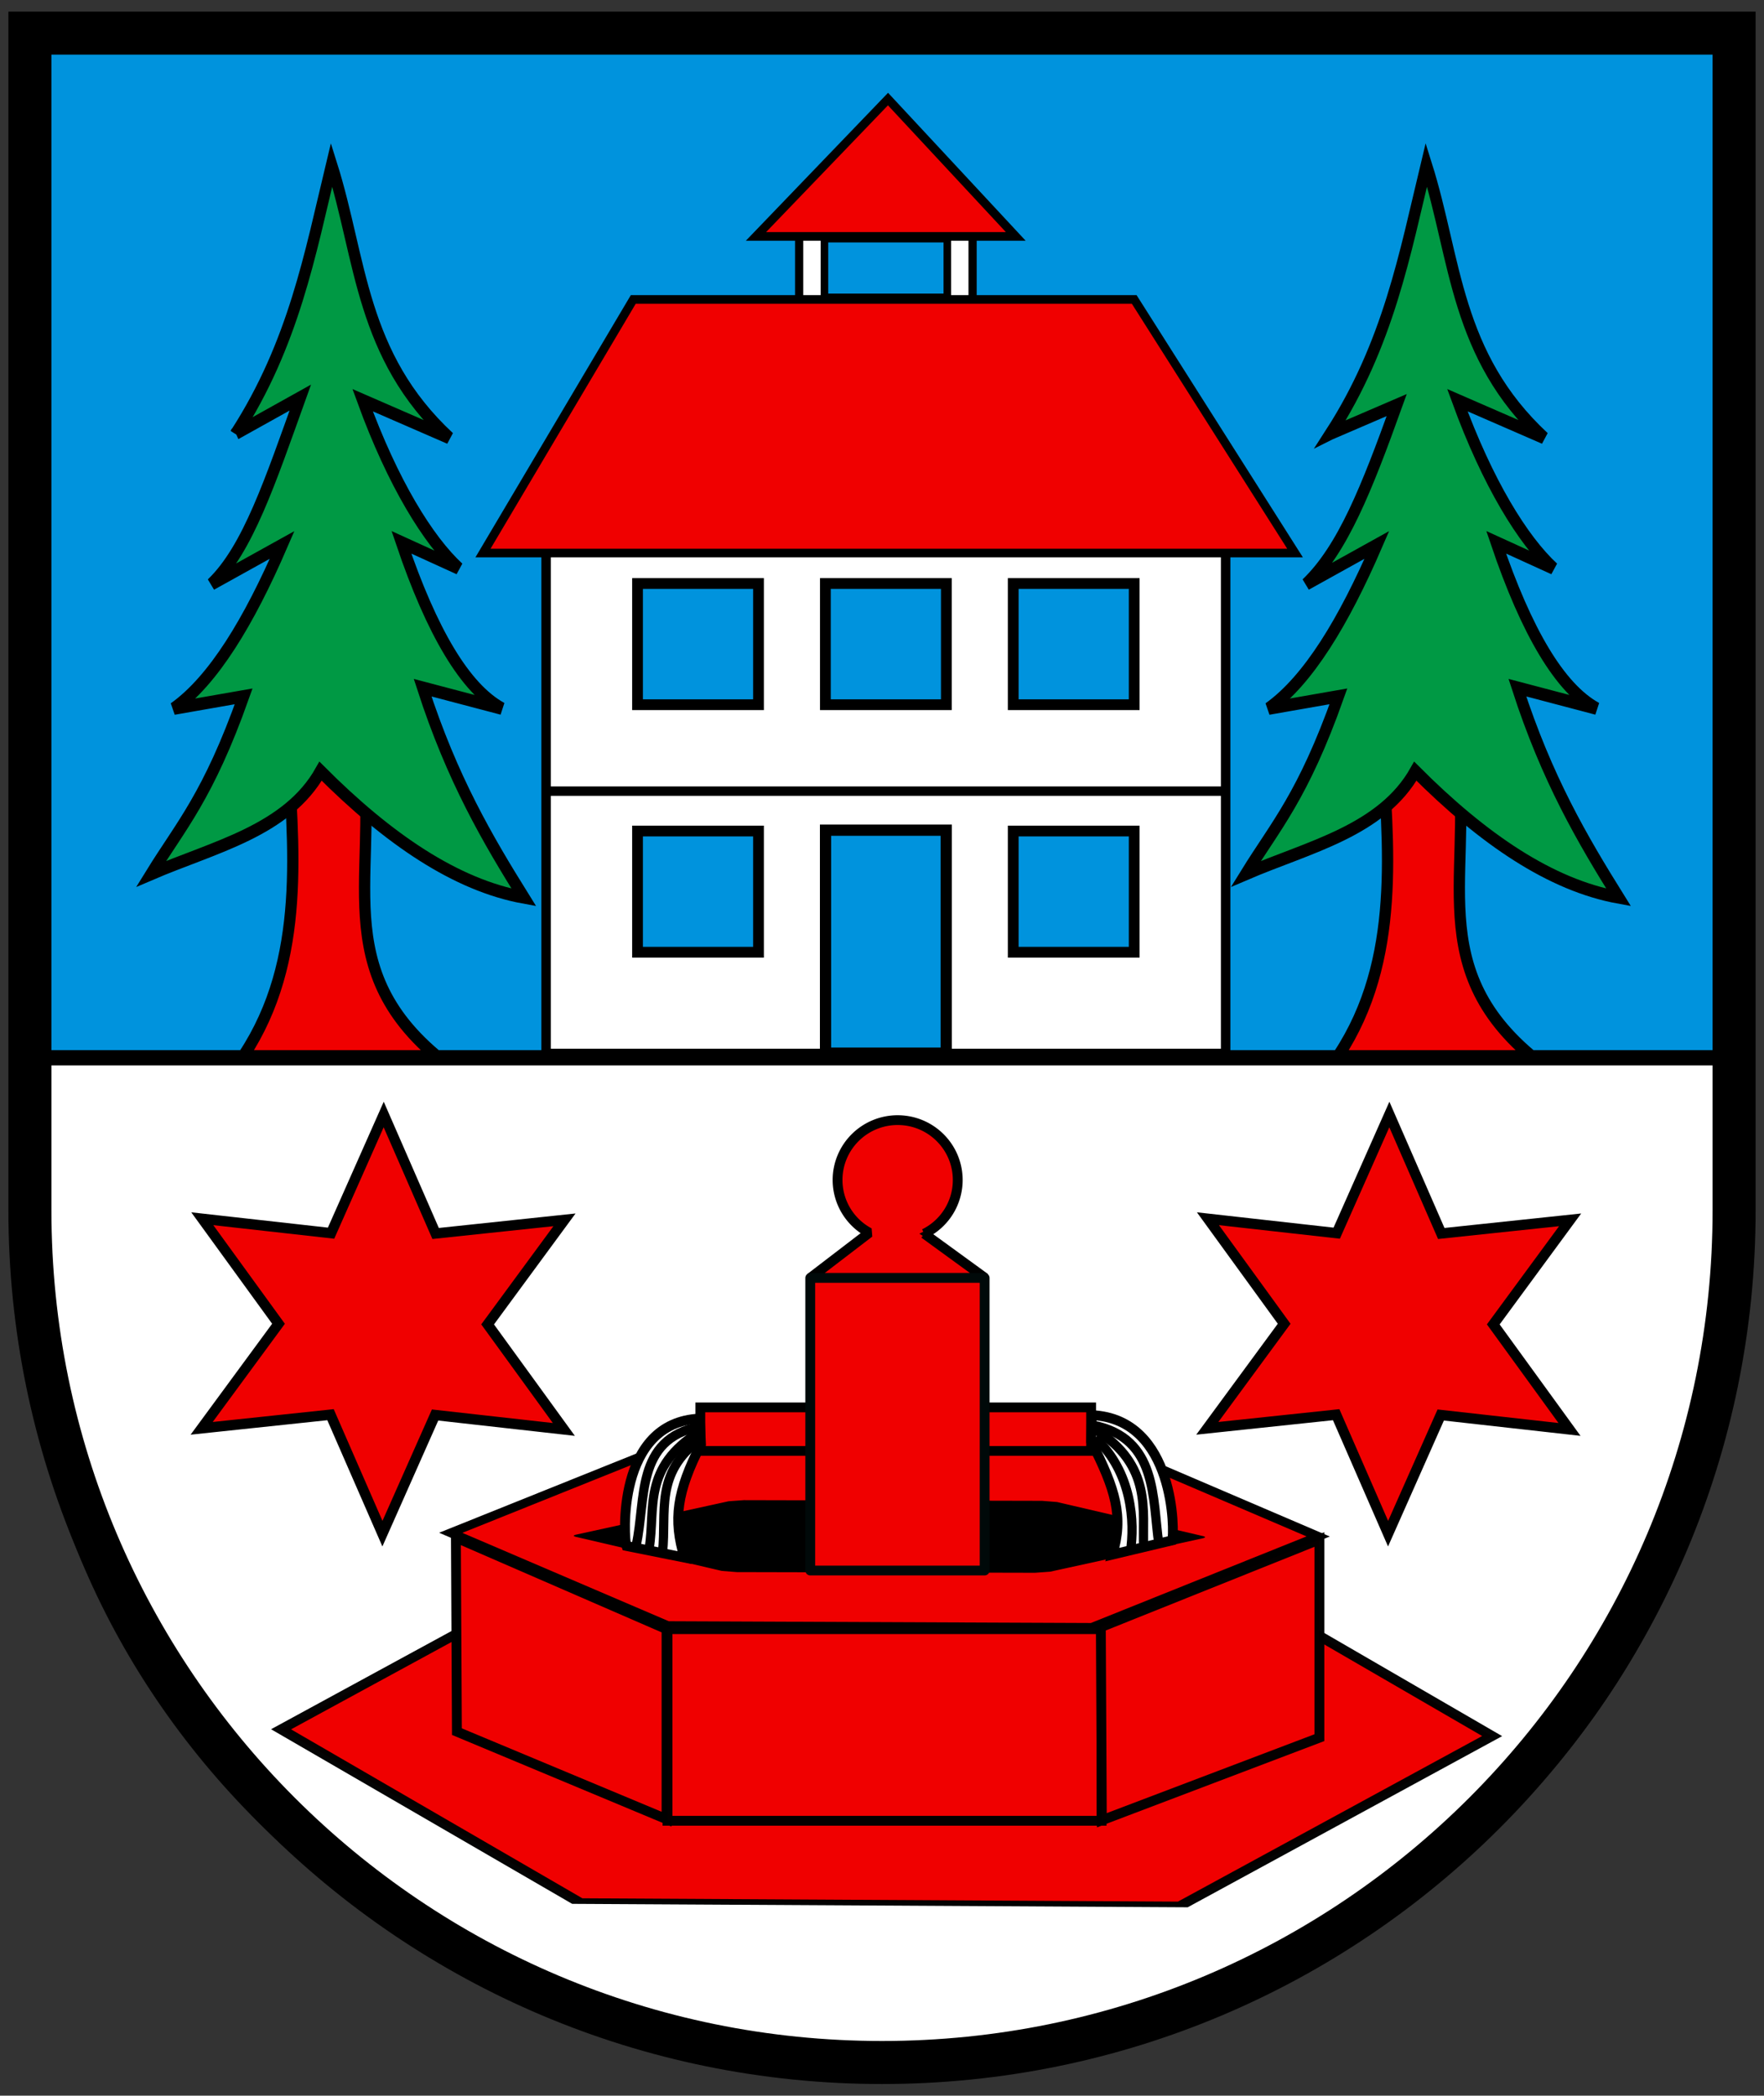 <svg width="410" height="487" xmlns="http://www.w3.org/2000/svg"><rect width="100%" height="100%" fill="#333333" stroke="none"/><g stroke-width="1.561"><path d="M6.816 7.703v285.29c0 103.398 88.698 187.219 198.118 187.219 109.421 0 198.12-83.82 198.12-187.22V7.704z" fill="#0093dd"/><g fill-rule="evenodd" stroke="#000" stroke-width="1.239"><path d="M711.29 331.96c.753 10.624 1.714 21.759-6.294 31.035h25c-14.705-9.311-8.854-18.944-10.518-31.294z" fill="#f00000" transform="matrix(2.116 0 0 2.346 -1438.064 -602.212)"/><path d="m705.52 299.64 7.078-3.558c-3.299 8.28-5.76 15.02-9.749 18.476l7.754-3.882c-3.649 7.615-7.556 13.42-11.895 16.21l7.67-1.21c-3.893 9.906-6.915 12.838-10.165 17.588 6.918-2.679 14.925-4.268 18.613-10.176 7.443 6.734 14.886 11.286 22.329 12.505-3.947-5.72-7.849-11.668-11.118-20.776l8.706 2.07c-4.028-1.997-7.698-7.571-11.035-16.47l6.294 2.588c-3.333-2.775-7.222-8.411-10.555-16.665l9.52 3.736c-9.774-8.19-9.616-17.59-12.93-27.07-2.366 8.878-4.172 17.757-10.518 26.636z" fill="#094" transform="matrix(2.116 0 0 2.346 -1438.064 -602.212)"/></g><g fill-rule="evenodd" stroke="#000" stroke-width="1.239"><path d="M711.29 331.96c.753 10.624 1.714 21.759-6.294 31.035h25c-14.705-9.311-8.854-18.944-10.518-31.294z" fill="#f00000" transform="matrix(2.116 0 0 2.346 -1183.614 -602.212)"/><path d="m705.52 299.64 7.263-2.818c-3.299 8.28-5.945 14.28-9.934 17.735l7.754-3.882c-3.649 7.615-7.556 13.42-11.895 16.21l7.671-1.21c-3.894 9.906-6.916 12.838-10.166 17.588 6.918-2.678 14.925-4.267 18.613-10.176 7.443 6.734 14.886 11.286 22.329 12.505-3.947-5.72-7.849-11.668-11.118-20.776l8.706 2.07c-4.028-1.997-7.698-7.571-11.035-16.47l6.294 2.588c-3.333-2.775-7.222-8.411-10.555-16.665l9.52 3.736c-9.774-8.19-9.616-17.59-12.93-27.07-2.366 8.878-4.172 17.757-10.518 26.636z" fill="#094" transform="matrix(2.116 0 0 2.346 -1183.614 -602.212)"/></g><path d="M1.5 384.31v76.062c0 166.31 134.31 301.12 300 301.12s300-134.81 300-301.12V384.31z" fill="#fff" stroke="#000" stroke-linecap="round" stroke-linejoin="round" stroke-width="5.704" transform="matrix(.66 0 0 .622 5.825 6.77)"/><path transform="matrix(.125 2.024 -6.241 .031 2570.447 -1111.26)" d="m761.1 405.61-19.885 10.633-19.15-11.904.734-22.537 19.885-10.633 19.15 11.904z" fill="#f00000" stroke="#000" stroke-linecap="square" stroke-opacity=".983" stroke-width=".645"/><path transform="matrix(.089 1.07 -4.47 .016 1899.405 -443.561)" d="m761.1 405.61-19.885 10.633-19.15-11.904.734-22.537 19.885-10.633 19.15 11.904z" fill="#f00000" stroke="#000" stroke-linecap="square" stroke-width="1.047"/><g stroke-width="1.688"><g stroke="#000"><g fill="#f00000" stroke-linecap="square" stroke-width="3.868"><path d="m121.5 556.87.393 76.047 82.303 34.307v-74.477z" fill-rule="evenodd" transform="matrix(.592 0 0 .593 34.035 27.087)"/><path stroke-opacity=".983" d="M204.58 592.75h170.43v75.107H204.58z" transform="matrix(.592 0 0 .593 34.035 27.087)"/><path d="m374.71 591.97.393 75.682 85.416-32.371v-77.646z" fill-rule="evenodd" stroke-opacity=".983" transform="matrix(.592 0 0 .593 34.035 27.087)"/></g><path transform="matrix(.061 .401 -3.073 .006 1371.323 57.169)" d="m761.1 405.61-19.885 10.633-19.15-11.904.734-22.537 19.885-10.633 19.15 11.904z" stroke-linecap="round" stroke-linejoin="round" stroke-width="2.638"/></g><g fill="#f00000"><path stroke="#000" stroke-linecap="square" stroke-width="3.857" d="M217.46 506.92H370.9v17.157H217.46z" transform="matrix(.592 0 0 .589 34.035 28.487)"/><g stroke-width=".899"><path d="M766 363.5a5.499 5.499 0 0 0-5.5 5.5 5.49 5.49 0 0 0 2.906 4.844L758 378h16l-5.563-4.063A5.494 5.494 0 0 0 771.5 369c0-3.039-2.461-5.5-5.5-5.5z" stroke="#000" stroke-linejoin="bevel" transform="matrix(2.539 0 0 2.529 -1736.238 -658.99)"/><path stroke="#000909" stroke-linecap="round" stroke-linejoin="round" d="M758 378h15.963v26.886H758z" transform="matrix(2.539 0 0 2.529 -1736.238 -658.99)"/></g></g><g stroke="#000"><path d="M747.91 390.82c-7.695.321-6.943 11.043-6.723 11.629l5.319 1.066c-1.052-3.463-.717-5.997 1.512-10.353z" fill="#fff" fill-rule="evenodd" stroke-width=".901" transform="matrix(2.539 0 0 2.544 -1736.292 -664.582)"/><g fill="none" stroke-width=".844"><path d="M747.91 391.54c-5.94 1.162-4.895 6.702-5.824 10.846" transform="matrix(2.539 0 0 2.544 -1736.292 -664.582)"/><path d="M747.91 392c-5.292 3.276-4.035 7.016-4.634 10.663" transform="matrix(2.539 0 0 2.544 -1736.292 -664.582)"/><path d="M747.92 392.71c-4.172 3.125-3.033 6.572-3.418 10.323" transform="matrix(2.539 0 0 2.544 -1736.292 -664.582)"/></g></g><g stroke="#000"><path d="M748.56 390.69c-7.695.321-7.59 10.849-7.37 11.435l5.472 1.301c-1.052-3.463-.288-5.973 1.942-10.329z" fill="#fff" fill-rule="evenodd" stroke-width=".901" transform="matrix(-2.539 0 0 2.544 2154.33 -665.056)"/><g fill="none" stroke-width=".844"><path d="M748.43 391.61c-5.94 1.162-5.413 6.767-6.018 10.846" transform="matrix(-2.539 0 0 2.544 2154.33 -665.056)"/><path d="M748.24 392c-5.292 3.276-4.294 7.534-4.44 10.727" transform="matrix(-2.539 0 0 2.544 2154.33 -665.056)"/><path d="M748.24 392.77c-3.392 3.125-3.638 7.737-3.224 10.388" transform="matrix(-2.539 0 0 2.544 2154.33 -665.056)"/></g></g></g><path transform="matrix(.472 0 0 .473 218.024 103.48)" d="m-184.26 483.51-63.415-7.09-25.921 58.308-25.567-58.464-63.456 6.706 37.848-51.374-37.536-51.602 63.415 7.09 25.921-58.308 25.567 58.464 63.456-6.706-37.848 51.374z" fill="#f00000" stroke="#000" stroke-linecap="square" stroke-width="5.065"/><path transform="matrix(.472 0 0 .473 451.764 103.48)" d="m-184.26 483.51-63.415-7.09-25.921 58.308-25.567-58.464-63.456 6.706 37.848-51.374-37.536-51.602 63.415 7.09 25.921-58.308 25.567 58.464 63.456-6.706-37.848 51.374z" fill="#f00000" stroke="#000" stroke-linecap="square" stroke-width="5.065"/><g stroke="#000" stroke-linecap="square" stroke-width="1.688"><path fill="#fff" stroke-width="3.709" d="M166.6 186.6h266.8v196.8H166.6z" transform="matrix(.592 0 0 .593 28.3 17.443)"/><path fill="#0093dd" stroke-width="4.41" d="M276.31 295.92h47.388v87.388H276.31z" transform="matrix(.592 0 0 .593 28.3 17.443)"/><path d="M167.36 280.62h264.35" fill="none" stroke-width="3.684" transform="matrix(.592 0 0 .593 28.3 17.443)"/><g fill="#0093dd" stroke-width="4.229"><path d="M202.5 296.25h47.495v47.495H202.5zM202.5 199.25h47.495v47.495H202.5zM350 199.25h47.495v47.495H350zM276.25 199.25h47.495v47.495H276.25zM350 296.25h47.495v47.495H350z" transform="matrix(.592 0 0 .593 28.3 17.443)"/></g><g><path fill="#fff" stroke-linejoin="round" stroke-width="3.222" d="M265.95 53.954h68.092v38.092H265.95z" transform="matrix(.592 0 0 .593 28.3 17.443)"/><path fill="#0093dd" stroke-linejoin="round" stroke-width="2.966" d="M275.88 64.113h48.243v23.008H275.88z" transform="matrix(.592 0 0 .593 28.3 17.443)"/><path d="m141.82 187.31 59.004-99.375h196.68l63.145 99.375zM249 63.234h102L300.838 9.406z" fill="#f00000" fill-rule="evenodd" stroke-width="3.376" transform="matrix(.592 0 0 .593 28.3 17.443)"/></g></g></g><path d="M6.951 7.698v273.55c0 109.38 88.67 198.05 198.05 198.05s198.05-88.669 198.05-198.05V7.698z" fill="none" stroke="#000" stroke-width="10"/></svg>